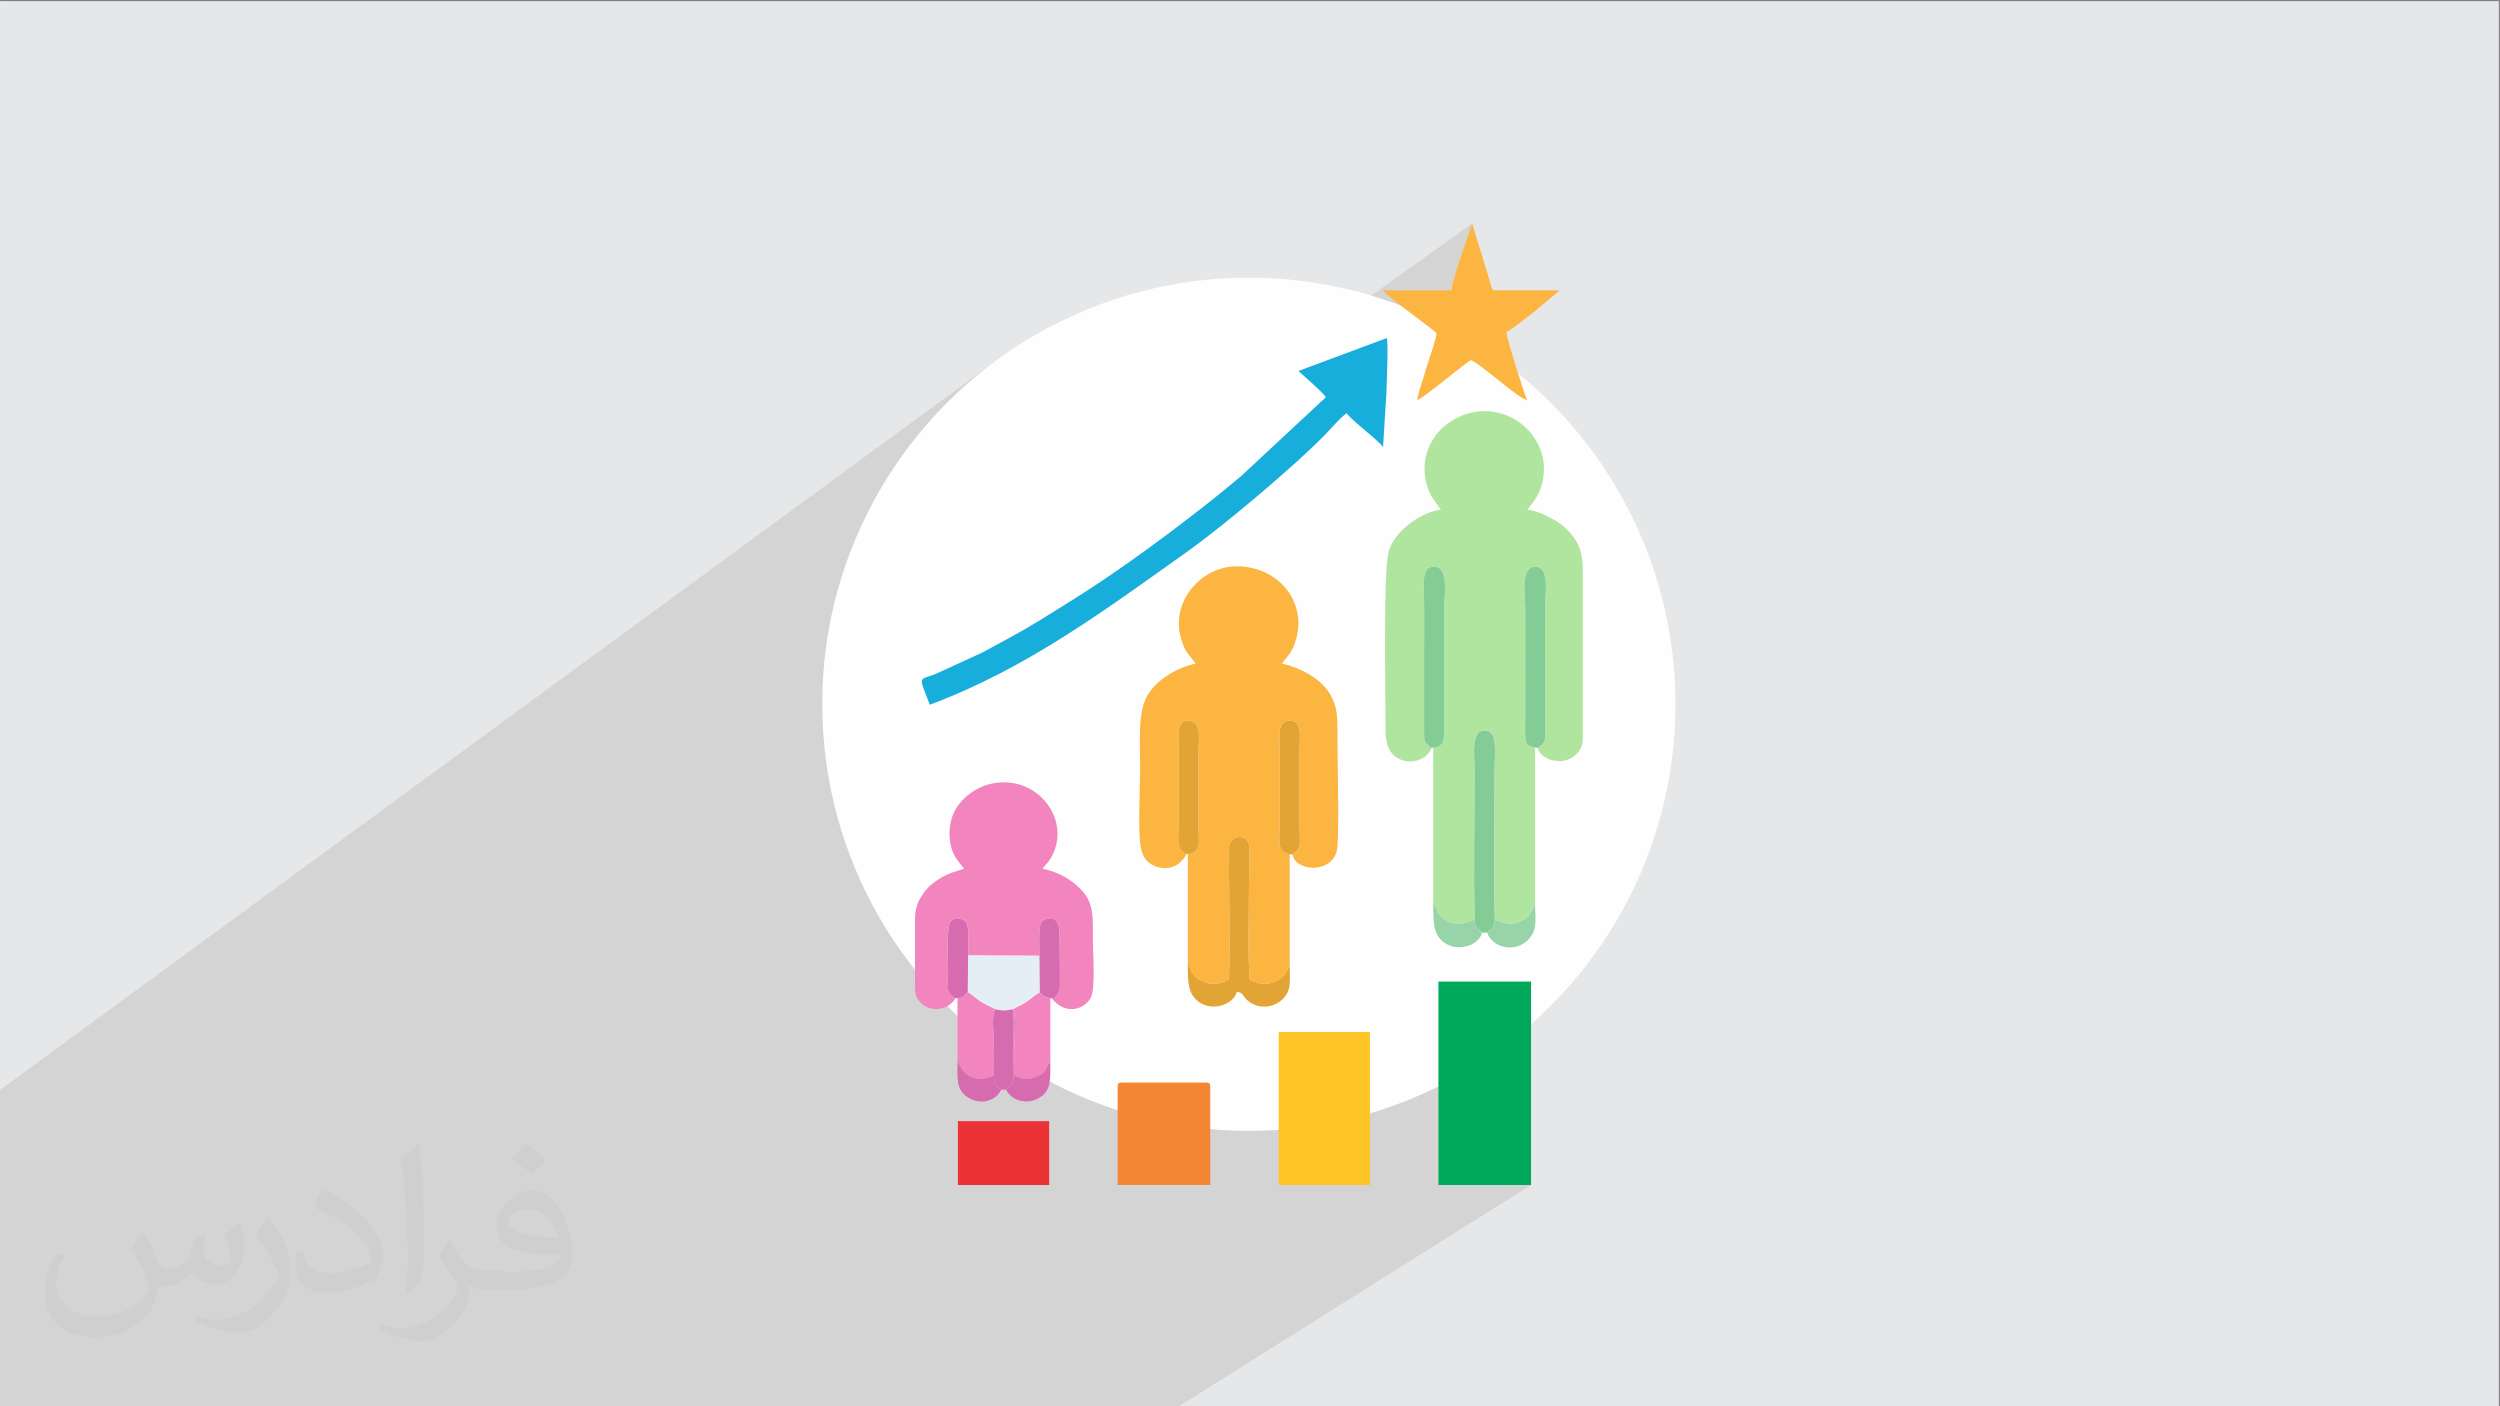 <?xml version="1.0" encoding="UTF-8"?>
<!DOCTYPE svg PUBLIC "-//W3C//DTD SVG 1.1//EN" "http://www.w3.org/Graphics/SVG/1.1/DTD/svg11.dtd">
<!-- Creator: CorelDRAW 2020 (64-Bit) -->
<svg xmlns="http://www.w3.org/2000/svg" xml:space="preserve" width="3.703in" height="2.083in" version="1.1" style="shape-rendering:geometricPrecision; text-rendering:geometricPrecision; image-rendering:optimizeQuality; fill-rule:evenodd; clip-rule:evenodd"
viewBox="0 0 3703.33 2083.33"
 xmlns:xlink="http://www.w3.org/1999/xlink"
 xmlns:xodm="http://www.corel.com/coreldraw/odm/2003">
 <rect x="0" y="0" width="3703.33" height="2083.33" fill="#808080" stroke="none"/>
 <defs>
  <style type="text/css">
   <![CDATA[
    .fil3 {fill:#FEFEFE}
    .fil8 {fill:#F58634}
    .fil9 {fill:#ED3237}
    .fil6 {fill:#00A859}
    .fil4 {fill:#17AEDC}
    .fil12 {fill:#83CC96}
    .fil13 {fill:#97D5A8}
    .fil11 {fill:#B0E59F}
    .fil16 {fill:#D66BB0}
    .fil10 {fill:#E3A436}
    .fil15 {fill:#E5EEF4}
    .fil0 {fill:#E6E7E8}
    .fil14 {fill:#F285BD}
    .fil5 {fill:#FBB540}
    .fil7 {fill:#FFC526}
    .fil2 {fill:#373435;fill-opacity:0.031}
    .fil1 {fill:#373435;fill-opacity:0.102}
   ]]>
  </style>
 </defs>
 <g id="Layer_x0020_1">
  <polygon class="fil0" points="-1.67,1.67 3701.66,1.67 3701.66,2084.86 -1.67,2084.86 "/>
  <polygon class="fil1" points="831.51,2084.86 830.19,2084.86 809.96,2084.86 805.43,2084.86 801.07,2084.86 797.03,2084.86 786.54,2084.86 784.78,2084.86 784.42,2084.86 783.98,2084.86 781.3,2084.86 777.44,2084.86 770.47,2084.86 770.03,2084.86 763.86,2084.86 762.59,2084.86 760.05,2084.86 747.53,2084.86 739.05,2084.86 737.15,2084.86 717.2,2084.86 715.63,2084.86 709.54,2084.86 702.72,2084.86 698.71,2084.86 692.83,2084.86 688.45,2084.86 674.38,2084.86 672.57,2084.86 667.67,2084.86 666.73,2084.86 665.71,2084.86 657.34,2084.86 655.91,2084.86 655.33,2084.86 655.11,2084.86 654.92,2084.86 653.69,2084.86 652.28,2084.86 649.44,2084.86 641.56,2084.86 628.26,2084.86 627.27,2084.86 626.66,2084.86 625.49,2084.86 624.84,2084.86 620.64,2084.86 616.91,2084.86 599.39,2084.86 593.13,2084.86 584.31,2084.86 579.84,2084.86 562.3,2084.86 554.88,2084.86 552.8,2084.86 550.76,2084.86 548.59,2084.86 545.89,2084.86 535,2084.86 527.67,2084.86 527.27,2084.86 526.17,2084.86 525.9,2084.86 524.03,2084.86 523.41,2084.86 520.93,2084.86 520.17,2084.86 513.45,2084.86 508.17,2084.86 507.75,2084.86 500.77,2084.86 486.62,2084.86 483.73,2084.86 483.56,2084.86 477.12,2084.86 473.43,2084.86 471.81,2084.86 462.18,2084.86 453.83,2084.86 453.83,2084.86 450.67,2084.86 444.07,2084.86 441.71,2084.86 425.62,2084.86 417.78,2084.86 414.8,2084.86 407.69,2084.86 395.74,2084.86 377.57,2084.86 373.88,2084.86 367.67,2084.86 356.94,2084.86 356.44,2084.86 356.35,2084.86 324.91,2084.86 320.16,2084.86 313.91,2084.86 313,2084.86 307,2084.86 296.52,2084.86 291.7,2084.86 284.87,2084.86 277.61,2084.86 269.24,2084.86 262.5,2084.86 261.07,2084.86 255.46,2084.86 216.88,2084.86 211.24,2084.86 196.3,2084.86 180.63,2084.86 165.71,2084.86 154.78,2084.86 128.64,2084.86 117.46,2084.86 57.84,2084.86 57.72,2084.86 52.28,2084.86 25.87,2084.86 17.49,2084.86 -1.67,2084.86 -1.67,2068.93 -1.67,2068.33 -1.67,2065.03 -1.67,2065.01 -1.67,2061.84 -1.67,2060.93 -1.67,2055.5 -1.67,2054.91 -1.67,2049.63 -1.67,2033.47 -1.67,2029.8 -1.67,2028.56 -1.67,2020.5 -1.67,2014.42 -1.67,2013.37 -1.67,2007.91 -1.67,1999.18 -1.67,1996.54 -1.67,1980.56 -1.67,1975.41 -1.67,1959.4 -1.67,1956.95 -1.67,1921.03 -1.67,1920.26 -1.67,1893.74 -1.67,1889.56 -1.67,1615.82 1471.86,536.89 1447.99,555.65 1425.06,575.52 1403.11,596.44 1382.18,618.39 1362.32,641.32 1343.56,665.2 1325.94,689.98 1309.5,715.62 1294.28,742.09 1280.32,769.34 1267.67,797.33 1256.35,826.03 1246.41,855.4 1237.9,885.39 1230.84,915.96 1225.28,947.09 1221.26,978.72 1218.82,1010.81 1218.64,1018.17 2180.75,331.16 2164.52,378.72 2163.8,380.87 2162.93,383.49 2161.93,386.5 2160.83,389.85 2159.67,393.46 2158.46,397.26 2157.24,401.18 2156.03,405.15 2154.85,409.09 2153.74,412.94 2152.72,416.63 2151.83,420.08 2151.07,423.23 2150.49,426 2150.11,428.33 2149.95,430.15 2095.89,468.51 2098.14,470.19 2104.85,475.21 2111.08,479.89 2116.62,484.12 2121.28,487.76 2124.85,490.69 2127.15,492.8 2127.95,493.94 2127.82,495.67 2127.45,497.89 2126.86,500.53 2126.09,503.52 2125.17,506.81 2124.13,510.32 2123,513.98 2121.8,517.74 2120.56,521.53 2119.32,525.28 2118.11,528.92 2116.95,532.39 2115.88,535.63 2114.93,538.57 2114.12,541.13 2113.48,543.27 2112.49,546.71 2111.55,549.89 2110.65,552.86 2109.76,555.69 2108.89,558.44 2108.02,561.16 2107.13,563.93 2106.21,566.8 2105.32,569.59 2104.31,572.77 2103.24,576.22 2102.19,579.81 2101.28,583.14 2231.34,491.75 2234.56,490.23 2239.28,487.22 2100.97,584.4 2100.37,586.89 2100.01,588.69 2174.87,536.1 2178.55,533.54 2181.44,534.74 2185.23,536.94 2189.8,540.01 2195.01,543.8 2200.74,548.17 2206.87,552.96 2213.28,558.05 2219.82,563.28 2226.38,568.51 2232.83,573.59 2239.04,578.38 2244.89,582.74 2250.25,586.52 2255,589.57 2259,591.76 2262.14,592.94 2230.57,614.9 2232.68,615.7 2236.88,617.55 2240.97,619.61 2244.96,621.89 2248.83,624.37 2252.57,627.06 2256.17,629.94 2259.63,633.01 2262.94,636.27 2266.09,639.72 2269.07,643.35 2271.87,647.16 2274.49,651.14 2276.91,655.28 2279.12,659.59 2280.48,662.58 2281.73,665.63 2282.85,668.72 2283.85,671.87 2284.72,675.07 2285.45,678.33 2286.06,681.64 2286.52,685 2286.85,688.43 2287.03,691.91 2287.07,695.44 2286.96,699.03 2286.69,702.68 2286.28,706.39 2285.7,710.15 2284.96,713.97 2284.24,716.94 2283.37,719.9 2282.35,722.84 2281.21,725.75 2279.98,728.6 2278.68,731.38 2277.33,734.08 2275.96,736.67 2274.42,739.32 2272.81,741.76 2271.14,744.04 2269.44,746.22 2267.71,748.36 2265.97,750.52 2264.24,752.74 2262.54,755.1 2265.59,755.46 2268.76,756.06 2272.04,756.86 2275.39,757.85 2278.78,759 2282.19,760.29 2285.59,761.7 2288.96,763.22 2292.26,764.8 2295.48,766.44 2298.58,768.11 2301.54,769.8 2304.33,771.46 2306.93,773.09 2309.31,774.67 2311.43,776.17 2316.09,779.8 2320.61,783.83 2324.91,788.22 2328.93,792.94 2332.58,797.95 2335.81,803.22 2338.53,808.71 2340.68,814.4 2341.38,816.8 2342.02,819.43 2342.59,822.25 2343.11,825.26 2343.58,828.46 2343.99,831.81 2344.35,835.33 2344.67,838.99 2344.67,945.44 2344.67,947.55 2344.67,949.66 2344.67,953.71 2344.66,957.77 2344.66,961.82 2344.66,965.88 2344.66,969.93 2344.65,973.99 2344.65,978.05 2344.65,982.1 2344.65,986.16 2344.64,990.21 2344.64,994.27 2344.63,998.32 2344.63,1002.38 2344.63,1006.44 2344.63,1010.49 2344.63,1014.55 2344.62,1018.6 2344.62,1022.66 2344.62,1026.72 2344.62,1030.77 2344.62,1034.83 2344.62,1038.88 2344.62,1042.94 2344.62,1047 2344.62,1051.05 2344.63,1055.11 2344.63,1059.16 2344.63,1063.22 2344.64,1067.28 2344.65,1071.33 2344.66,1075.39 2344.67,1079.44 2344.67,1095.12 2344.54,1097.13 2344.33,1099.07 2344.04,1100.97 2343.65,1102.81 2343.15,1104.62 2342.52,1106.39 2341.75,1108.15 2340.82,1109.88 2337.4,1114.83 2333.48,1118.9 2329.16,1122.13 2274,1158.69 2274,1339.78 2274.07,1344.3 2274.25,1349.01 2274.44,1353.82 2274.57,1358.67 2274.57,1363.47 2274.34,1368.15 2273.82,1372.63 2272.93,1376.82 2271.74,1380.3 2270.17,1383.61 2268.26,1386.72 2266.07,1389.63 2263.64,1392.3 2261.02,1394.7 2258.25,1396.83 2130.81,1479.6 2130.81,1609.52 2151.24,1599.05 2177.71,1583.83 2203.35,1567.39 2130.81,1613.94 2130.81,1755.51 2268.02,1755.51 1743.94,2084.86 1610.88,2084.86 1512.53,2084.86 1396.92,2084.86 1381.39,2084.86 1283.04,2084.86 1198.89,2084.86 1183.76,2084.86 1161.88,2084.86 1149.97,2084.86 1148.63,2084.86 1147.73,2084.86 1131.53,2084.86 1129.11,2084.86 1125.05,2084.86 1118.08,2084.86 1108.06,2084.86 1079.96,2084.86 1051.62,2084.86 1046.22,2084.86 1045.85,2084.86 987.16,2084.86 982.57,2084.86 971.29,2084.86 936.66,2084.86 934.91,2084.86 934.01,2084.86 930.16,2084.86 920.48,2084.86 918.84,2084.86 912.37,2084.86 902.02,2084.86 894.52,2084.86 876.19,2084.86 869.94,2084.86 863.29,2084.86 853.09,2084.86 848.62,2084.86 848.52,2084.86 "/>
  <path class="fil2" d="M214.35 1827.91c7,11 12,21 16,32 3,7 5,19 21,19 5,0 11,-1 17,-5 7,-3 12,-9 14,-17l6 -21 15 -7 1 1c-2,8 -3,16 -3,21 0,18 15,24 27,24 7,0 13,-4 13,-10 0,-8 -4,-23 -8,-35 7,-7 14,-14 22,-20l1 1c4,15 6,30 6,40 0,10 -4,20 -8,27 -7,14 -20,25 -36,25 -12,0 -25,-6 -34,-17l-1 0c-9,11 -22,20 -43,20l-7 0c-1,14 -4,24 -9,33 -13,25 -50,42 -85.01,42 -49,0 -73.01,-28 -73.01,-66 0,-23 8,-45 19,-60l10 4c-7,14 -12,27 -12,40 0,35 29,52 62,52 31,0 68.01,-19 75.01,-42 -3,-25 -12,-36 -26,-59 4,-7 10,-15 17,-23l1 0 0 0 0 0 0 0 2 1 0 0 0.02 -0.01 -0.01 0.01 0 0 0 0 0 0 0 0 0 0 0 0 0 0 0 0zm564.05 -133.01c10,6 20,14 30,23 -6,8 -12,15 -21,21 -10,-8 -20,-15 -30,-22 7,-8 14,-15 20,-22l0 0 0 0 0 0 1 0 0 0 0 0zm5 96.01c-17,0 -30,11 -30,19 0,17 33,23 73.01,23 -5,-20 -22,-42 -43,-42l-0.01 0zm-37 93.01c22,0 41,-1 55,-4 16,-4 30,-12 30,-18 0,-2 0,-3 -1,-5 -9,1 -19,1 -29,1 -29,0 -52,-7 -61,-23 -2,-5 -4,-10 -4,-16 0,-16 7,-32 19,-42 10,-9 21,-14 33,-14 20,0 37,16 48,42 6,14 11,30 11,51 0,14 -4,25 -12,34 -16,15 -45,21 -90.01,21l-20 0 0 0 -5 0c-11,0 -19,-2 -25,-7l-1 0c0,3 1,5 1,7 0,10 -3,23 -10,33 -20,30 -42,43 -60,43 -19,0 -42,-7 -63,-17l4 -7c7,3 16,5 29,5 34,0 78.01,-33 84.01,-64 -1,-3 -4,-6 -7,-10 -10,-12 -16,-22 -22,-32 5,-10 10,-18 14,-25l2 0c14,29 28,46 57,46l5 0 0 0 21 0 0 0 0 0 0 0 -3 1 0 0 0 0zm-146.01 31c2,-14 3,-29 3,-43l0 -21c0,-39 -5,-96.01 -9,-133.01 7,-8 17,-17 25,-23l2 1c5,47 7,101.01 7,151.01 0,13 -1,26 -2,35 -1,12 -8,21 -22,35l-3 -1 0 0 0 0 0 0 -1 -1 0 0 0 0zm-151.02 -62.01c1,18 10,33 41,33 20,0 36,-5 55,-14 3,-1 5,-3 5,-5 0,-12 -9,-27 -24,-41 -14,-13 -34,-25 -52,-32 -6,-3 -8,-5 -8,-8 0,-5 7,-16 13,-24l2 0c20,11 43,27 60,44 15,16 25,33 25,51 0,13 -4,26 -11,38 -22,11 -46,20 -70.01,20 -29,0 -48,-14 -48,-45 0,-3 0,-9 1,-16l10 0 0 0 0 0 0 0 1 -1 0 0 0 0 0.01 0zm-52 -52l18 29c7,11 13,22 13,41l0 24c0,19 -12,39 -32,60 -15,14 -29,20 -42,20 -19,0 -40,-6 -65,-17l3 -7c8,2 17,4 28,4 36,0 72.01,-26 89.01,-58 2,-4 3,-7 3,-9 0,-4 -2,-8 -4,-11 -9,-17 -19,-33 -30,-47 6,-9 12,-18 18,-27l1 0 0 -2 0 0 0 0 -0.01 0z"/>
  <g id="_2226376205504">
   <circle class="fil3" cx="1850" cy="1043.33" r="632"/>
   <path class="fil4" d="M1964.11 588.38l-125.59 116.91c-62.54,52.91 -153.27,120.56 -218.05,163.07 -27.15,17.81 -51.5,32.75 -80.22,50.6 -28.35,17.63 -54.92,31.12 -85.54,47.94l-70.13 32.13c-25.02,9.02 -23.42,1.83 -7.34,45.01 144.07,-53.65 262.28,-142.13 383.4,-228.24 50.61,-35.98 158.06,-126.15 202.79,-172.37 8.97,-9.27 21.96,-24.79 31.46,-31.3 6.76,10.54 47.08,39.84 53.85,50.37l5.09 -81.37c0.15,-13.36 3.05,-71.34 0.48,-80.32l-130.96 48.77c9.04,8.51 35.67,30.87 40.77,38.81z"/>
   <path class="fil5" d="M2149.95 430.15l-101.19 0c7.43,11.09 79.2,60.44 79.2,63.8 0,7.81 -11.6,39.21 -14.47,49.32 -2.72,9.6 -4.76,15.69 -7.27,23.53 -2.16,6.78 -6.28,19.22 -6.86,26.14 16.68,-8.83 61.17,-47.33 79.19,-59.39 12.79,3.41 69.4,56.09 83.59,59.39 -3.26,-6.8 -29.85,-89.81 -30.8,-101.19 6.17,-1.65 33.39,-23.96 40.86,-29.54l38.34 -32.06 -98.99 0c-3.48,-7.25 -4.92,-14.05 -7.53,-23.27l-23.27 -75.72 -16.22 47.57c-3.41,10.06 -14.39,43.25 -14.57,51.43z"/>
   <polygon class="fil6" points="2130.81,1755.51 2268.02,1755.51 2268.02,1454.13 2130.81,1454.13 "/>
   <polygon class="fil7" points="1894.18,1755.51 2029.4,1755.51 2029.4,1528.93 1894.18,1528.93 "/>
   <path class="fil8" d="M1655.56 1610.32l0 145.19 137.21 0 0 -145.19c0,-5.07 -1.39,-6.6 -5.97,-6.6l-125.28 0c-4.58,0 -5.96,1.53 -5.96,6.6z"/>
   <polygon class="fil9" points="1418.93,1755.51 1554.15,1755.51 1554.15,1660.92 1418.93,1660.92 "/>
   <path class="fil5" d="M1757.68 1264.98c-16.96,-5.18 -11.73,-26.26 -11.73,-45.09l0 -113.82c-0,-16.2 -4.22,-41.02 17.04,-38.25 17.42,2.27 12.42,27.83 12.42,45.59l0 111.98c0,20.15 5.2,37.56 -15.81,40.26l0 159.46c5.04,14.94 7.39,21.85 20.89,28.28 13.75,6.54 29.32,4.95 39.42,-2.88 2.81,-4.78 0.55,-143.73 0.55,-170.04 0,-15.94 -4.63,-40.26 15.57,-40.42 19.64,-0.15 14.43,25.19 14.43,42.25 -0,35.64 -2.48,149.44 0.99,169.24 13.22,5.78 23.83,8.96 38.52,2.2 13.11,-6.03 14.31,-11.99 20.51,-24.18l0 -164.04c-20.54,-2.68 -14.76,-23.7 -14.76,-41.97l0 -113.82c0,-15.42 -4.7,-40.38 13.11,-42.03 21.17,-1.95 16.28,25.04 16.28,40.19l0 113.81c0,29.33 4.07,33.35 -10.28,44.06 3.6,26.69 63.13,29.35 66.3,-11.03 2.72,-34.72 -0.04,-128.58 0.02,-174.38 0.03,-22.64 -1.53,-34.83 -9.47,-49.65 -12.55,-23.41 -42.71,-40.94 -72.66,-47.65 8.96,-12.87 16.41,-16.25 22.14,-41.13 12.01,-52.11 -27.15,-100.77 -85.69,-102.87 -54.63,-1.96 -99.31,50 -87.24,101.69 5.95,25.52 12.76,27.86 22.83,42.31 -29.14,6.52 -58.28,24.57 -71.31,47.11 -14.72,25.47 -10.81,68.35 -10.81,107.1 0,29.88 -3.53,90.71 0.7,116.81 2.81,17.3 11.82,27.67 28.71,31.24 19.8,4.18 34.23,-8.67 39.34,-20.35z"/>
   <path class="fil10" d="M1759.59 1425.11c0,29.3 -0.85,47.92 17.92,60.25 19.61,12.88 49.47,2.84 54.65,-15.82 7.79,0.63 7.65,3 11.23,7.57 18.46,23.61 55.04,15.96 65.04,-9.52 3.71,-9.45 2.03,-25.64 2.03,-38.02 -6.2,12.19 -7.4,18.15 -20.51,24.18 -14.69,6.76 -25.31,3.58 -38.52,-2.2 -3.47,-19.8 -0.99,-133.61 -0.99,-169.24 0,-17.07 5.21,-42.41 -14.43,-42.25 -20.2,0.16 -15.57,24.47 -15.57,40.42 0,26.31 2.26,165.26 -0.55,170.04 -10.09,7.83 -25.67,9.42 -39.42,2.88 -13.5,-6.42 -15.85,-13.33 -20.89,-28.28z"/>
   <path class="fil10" d="M1757.68 1264.98l1.91 0.68c21.02,-2.7 15.82,-20.12 15.81,-40.26l0 -111.98c0,-17.77 5,-43.32 -12.42,-45.59 -21.26,-2.78 -17.04,22.05 -17.04,38.25l0 113.82c0,18.84 -5.23,39.92 11.73,45.09z"/>
   <path class="fil10" d="M1910.47 1265.53l4.35 0.25c14.35,-10.71 10.28,-14.73 10.28,-44.06l0 -113.81c0,-15.16 4.89,-42.15 -16.28,-40.19 -17.81,1.65 -13.11,26.61 -13.11,42.03l0 113.82c0,18.27 -5.78,39.3 14.76,41.97z"/>
   <path class="fil11" d="M2120.49 1108.06c-11.06,-10.38 -10.99,-6.19 -10.87,-25.83l0.05 -184.83c0,-28.92 -6.09,-60.6 17.11,-57.56 20.04,2.62 12.37,46.24 12.37,63.11l0.1 184.9c-0.28,13.56 -3.35,17.98 -16.13,19.89l0 229.65c8.21,13.65 5.94,19.38 21.46,27.13 16.06,8.02 27.5,2.1 40.2,-2.47 -2.43,-64.47 -0.21,-152.03 -0.21,-220.71 0,-18.93 -6.7,-59.49 14.89,-59.09 20.18,0.38 14.52,32.23 14.52,59.09 0,34.94 -1.48,200.49 0.47,220.94 13.55,5.41 23.23,9.68 38.4,2.6 14.72,-6.87 13.29,-11.94 21.16,-25.08l0 -232.32c-13.44,-2.02 -14.6,-7.5 -14.61,-21.48l0.07 -184.9c0,-18.2 -7.28,-59.08 12.82,-61.27 24.51,-2.67 16.59,39.24 16.59,57.58l0.04 184.84c0.1,16.78 0.65,16.84 -10.84,25.82 4.22,19.91 45.99,30.67 62.76,1.82 2.69,-4.61 3.58,-9.31 3.84,-14.76l0 -15.68c-0.1,-43.26 -0.01,-86.53 0,-129.78l0 -2.11 0 -2.11 0 -106.45c-0.78,-9.93 -2.04,-18.47 -3.99,-24.59 -4.9,-15.38 -16.69,-29.11 -29.24,-38.23 -10.63,-7.72 -33.01,-19.79 -48.89,-21.06 4.5,-6.51 9.42,-11.03 13.43,-18.43 3.67,-6.77 7.32,-14.79 9,-22.7 4.36,-20.54 1.74,-38.57 -5.84,-54.37 -22.5,-46.85 -81.34,-66.4 -129.3,-35.73 -13.81,8.83 -23.4,19.12 -31.23,34.46 -7.53,14.75 -10.81,34.49 -6.5,53.84 5.01,22.47 11.35,26.85 22.48,42.93 -24.95,2.01 -66.61,28.04 -77.14,60.26 -8.93,27.34 -4.81,220.55 -5.03,265.02 -0.11,22.78 5.65,37.8 22.39,44.87 19.76,8.33 41.2,-2.96 45.69,-17.19z"/>
   <path class="fil12" d="M2184.78 1362.03c-0.52,12.4 2.91,13.52 10.81,19.52l7.43 0c8.33,-6.52 9.99,-5.59 11.42,-19.29 -1.95,-20.45 -0.47,-186 -0.47,-220.94 0,-26.86 5.67,-58.71 -14.52,-59.09 -21.58,-0.41 -14.89,40.16 -14.89,59.09 0,68.68 -2.22,156.24 0.21,220.71z"/>
   <path class="fil12" d="M2120.49 1108.06l2.63 -0.33c12.78,-1.91 15.85,-6.33 16.13,-19.89l-0.1 -184.9c0,-16.87 7.67,-60.49 -12.37,-63.11 -23.2,-3.04 -17.11,28.64 -17.11,57.56l-0.05 184.83c-0.13,19.65 -0.19,15.45 10.87,25.83z"/>
   <path class="fil12" d="M2274 1107.46l4.06 0.6c11.49,-8.98 10.94,-9.04 10.84,-25.82l-0.04 -184.84c0,-18.33 7.92,-60.25 -16.59,-57.58 -20.11,2.19 -12.82,43.07 -12.82,61.27l-0.07 184.9c0.01,13.97 1.18,19.46 14.61,21.48z"/>
   <path class="fil13" d="M2195.6 1381.56c-7.91,-6 -11.33,-7.13 -10.81,-19.52 -12.71,4.57 -24.15,10.49 -40.2,2.47 -15.52,-7.75 -13.24,-13.48 -21.46,-27.13 0,30.09 -0.36,49.27 19.07,60.84 19.34,11.52 48.68,2.28 53.41,-16.66z"/>
   <path class="fil13" d="M2214.44 1362.26c-1.43,13.7 -3.08,12.78 -11.42,19.29 5.87,18.33 31.83,28.93 52.36,17.1 7.71,-4.44 14.92,-12.35 17.54,-21.84 2.96,-10.74 1.07,-25.3 1.07,-37.04 -7.87,13.15 -6.44,18.21 -21.16,25.08 -15.17,7.08 -24.85,2.81 -38.4,-2.6z"/>
   <path class="fil14" d="M1415.59 1478.58c-16.33,-13.53 -11.18,-16.7 -11.18,-40.68 0,-14.77 -3.07,-66.92 4.39,-73.78 5.22,-4.81 15.68,-4.41 20.74,0.26 7.96,7.35 4.13,38.51 4.55,51.04l105.67 0.51c0.29,-11.76 -2.48,-44.05 3.7,-50.92 2.18,-2.43 26.14,-15.83 25.99,18.89l-1.26 79.21c-0.89,11.05 -3.94,9.58 -10.62,15.39 20.42,26.42 48.93,16.91 58.17,-0.4 7.32,-13.7 3.16,-64.76 3.16,-85.16 0,-34.1 1.58,-53.96 -15.81,-73.24 -14.36,-15.93 -33.94,-27.45 -58.67,-32.88 4.08,-5.74 7.74,-8.2 12.11,-15.58 29.41,-49.79 -9.95,-110.96 -67.48,-112.26 -35.61,-0.81 -62.61,20.19 -74.43,41.56 -9.58,17.33 -12.19,48.01 0.69,69.38 3.9,6.46 8.72,11.41 12.62,16.89 -5.25,2.37 -11,3.52 -16.94,5.63 -14.44,5.11 -30.91,15.28 -40.11,26.98 -11.9,15.14 -14.89,25.54 -15.52,41.46l0 32.06 0 73.37c0.66,5.17 1.64,9.32 3.08,11.87 12.87,22.76 44.34,21.68 57.19,0.4z"/>
   <path class="fil15" d="M1433.53 1469.99c6.36,3.56 11.58,8.89 18.57,13.48 7.88,5.18 13.91,7.3 21.87,11.69 13.92,2.71 13.22,1.94 26.72,0.1 5.32,-3.47 14.05,-6.93 20.2,-11.17 5.53,-3.81 14.72,-11.87 19.44,-13.78l-0.56 -54.37 -105.67 -0.51 -0.56 54.56z"/>
   <path class="fil14" d="M1418.35 1478.48l0 93.43c5.21,10.32 9.03,17.91 18.98,22.73 13.71,6.63 23.04,3.04 35.01,-1.19 -0.26,-16.47 -0.08,-32.96 -0.08,-49.43 0,-13.64 -4.06,-38.29 1.7,-48.87 -7.96,-4.39 -13.98,-6.51 -21.87,-11.69 -6.99,-4.59 -12.21,-9.93 -18.57,-13.48 -4.42,3.38 -4.93,4.48 -6.98,5.68 -1.39,0.81 -3.36,1.96 -8.2,2.81z"/>
   <path class="fil14" d="M1500.68 1495.26c6.67,13.39 -2.28,78.09 2.48,98.52 10.37,5.72 21.95,5.99 33.5,0.71 14.56,-6.66 10.22,-10.96 19.2,-22.24l0 -93.59c-10.18,-1.61 -8.84,-2.81 -15.55,-8.33 -4.71,1.91 -13.91,9.98 -19.44,13.78 -6.15,4.24 -14.88,7.7 -20.2,11.17z"/>
   <path class="fil16" d="M1472.34 1593.45c-0.78,15.09 2.72,13.98 11.07,20.72l6.83 0c7.65,-6.89 11.61,-6.69 11.24,-21.52 -0.27,-10.89 -0.36,-21.54 -0.36,-32.44 0,-20.31 1.35,-45.24 -0.44,-64.96 -13.5,1.84 -12.8,2.61 -26.72,-0.1 -5.76,10.58 -1.7,35.23 -1.7,48.87 0,16.47 -0.18,32.96 0.08,49.43z"/>
   <path class="fil16" d="M1414.8 1478.57l3.96 0.08c9.63,-2.31 7.97,-3.1 14.76,-8.66l0.56 -54.56c-0.41,-12.53 3.41,-43.69 -4.55,-51.04 -5.06,-4.67 -15.52,-5.07 -20.74,-0.26 -7.45,6.86 -4.39,59.01 -4.39,73.78 -0,23.97 -5.93,27.13 10.39,40.66z"/>
   <path class="fil16" d="M1539.75 1415.93l0.56 54.37c6.71,5.53 5.37,6.72 15.55,8.33 6.96,1.93 13,-9.36 13.49,-15.47l0.09 -79.27c0.15,-34.72 -23.81,-21.31 -25.99,-18.89 -6.18,6.87 -3.41,39.16 -3.7,50.92z"/>
   <path class="fil16" d="M1490.24 1614.18c7.54,16.04 30.6,23 48.44,12.59 18.77,-10.95 17.18,-26.87 17.18,-54.54 -8.98,11.29 -4.65,15.58 -19.2,22.24 -11.55,5.28 -23.13,5.01 -33.5,-0.71 -4.75,-20.42 4.19,-85.13 -2.48,-98.52 1.8,19.72 0.44,44.65 0.44,64.96 0,10.91 0.09,21.56 0.36,32.44 0.37,14.82 -3.59,14.63 -11.24,21.52z"/>
   <path class="fil16" d="M1483.41 1614.18c-8.35,-6.75 -11.85,-5.64 -11.07,-20.72 -11.97,4.22 -21.3,7.81 -35.01,1.19 -9.95,-4.81 -13.78,-12.41 -18.98,-22.73 0,27.22 -2.39,42.35 16.02,54.16 7.57,4.85 18.32,7.65 28.24,4.67 11.6,-3.49 15.42,-7.66 20.8,-16.56z"/>
  </g>
 </g>
</svg>
